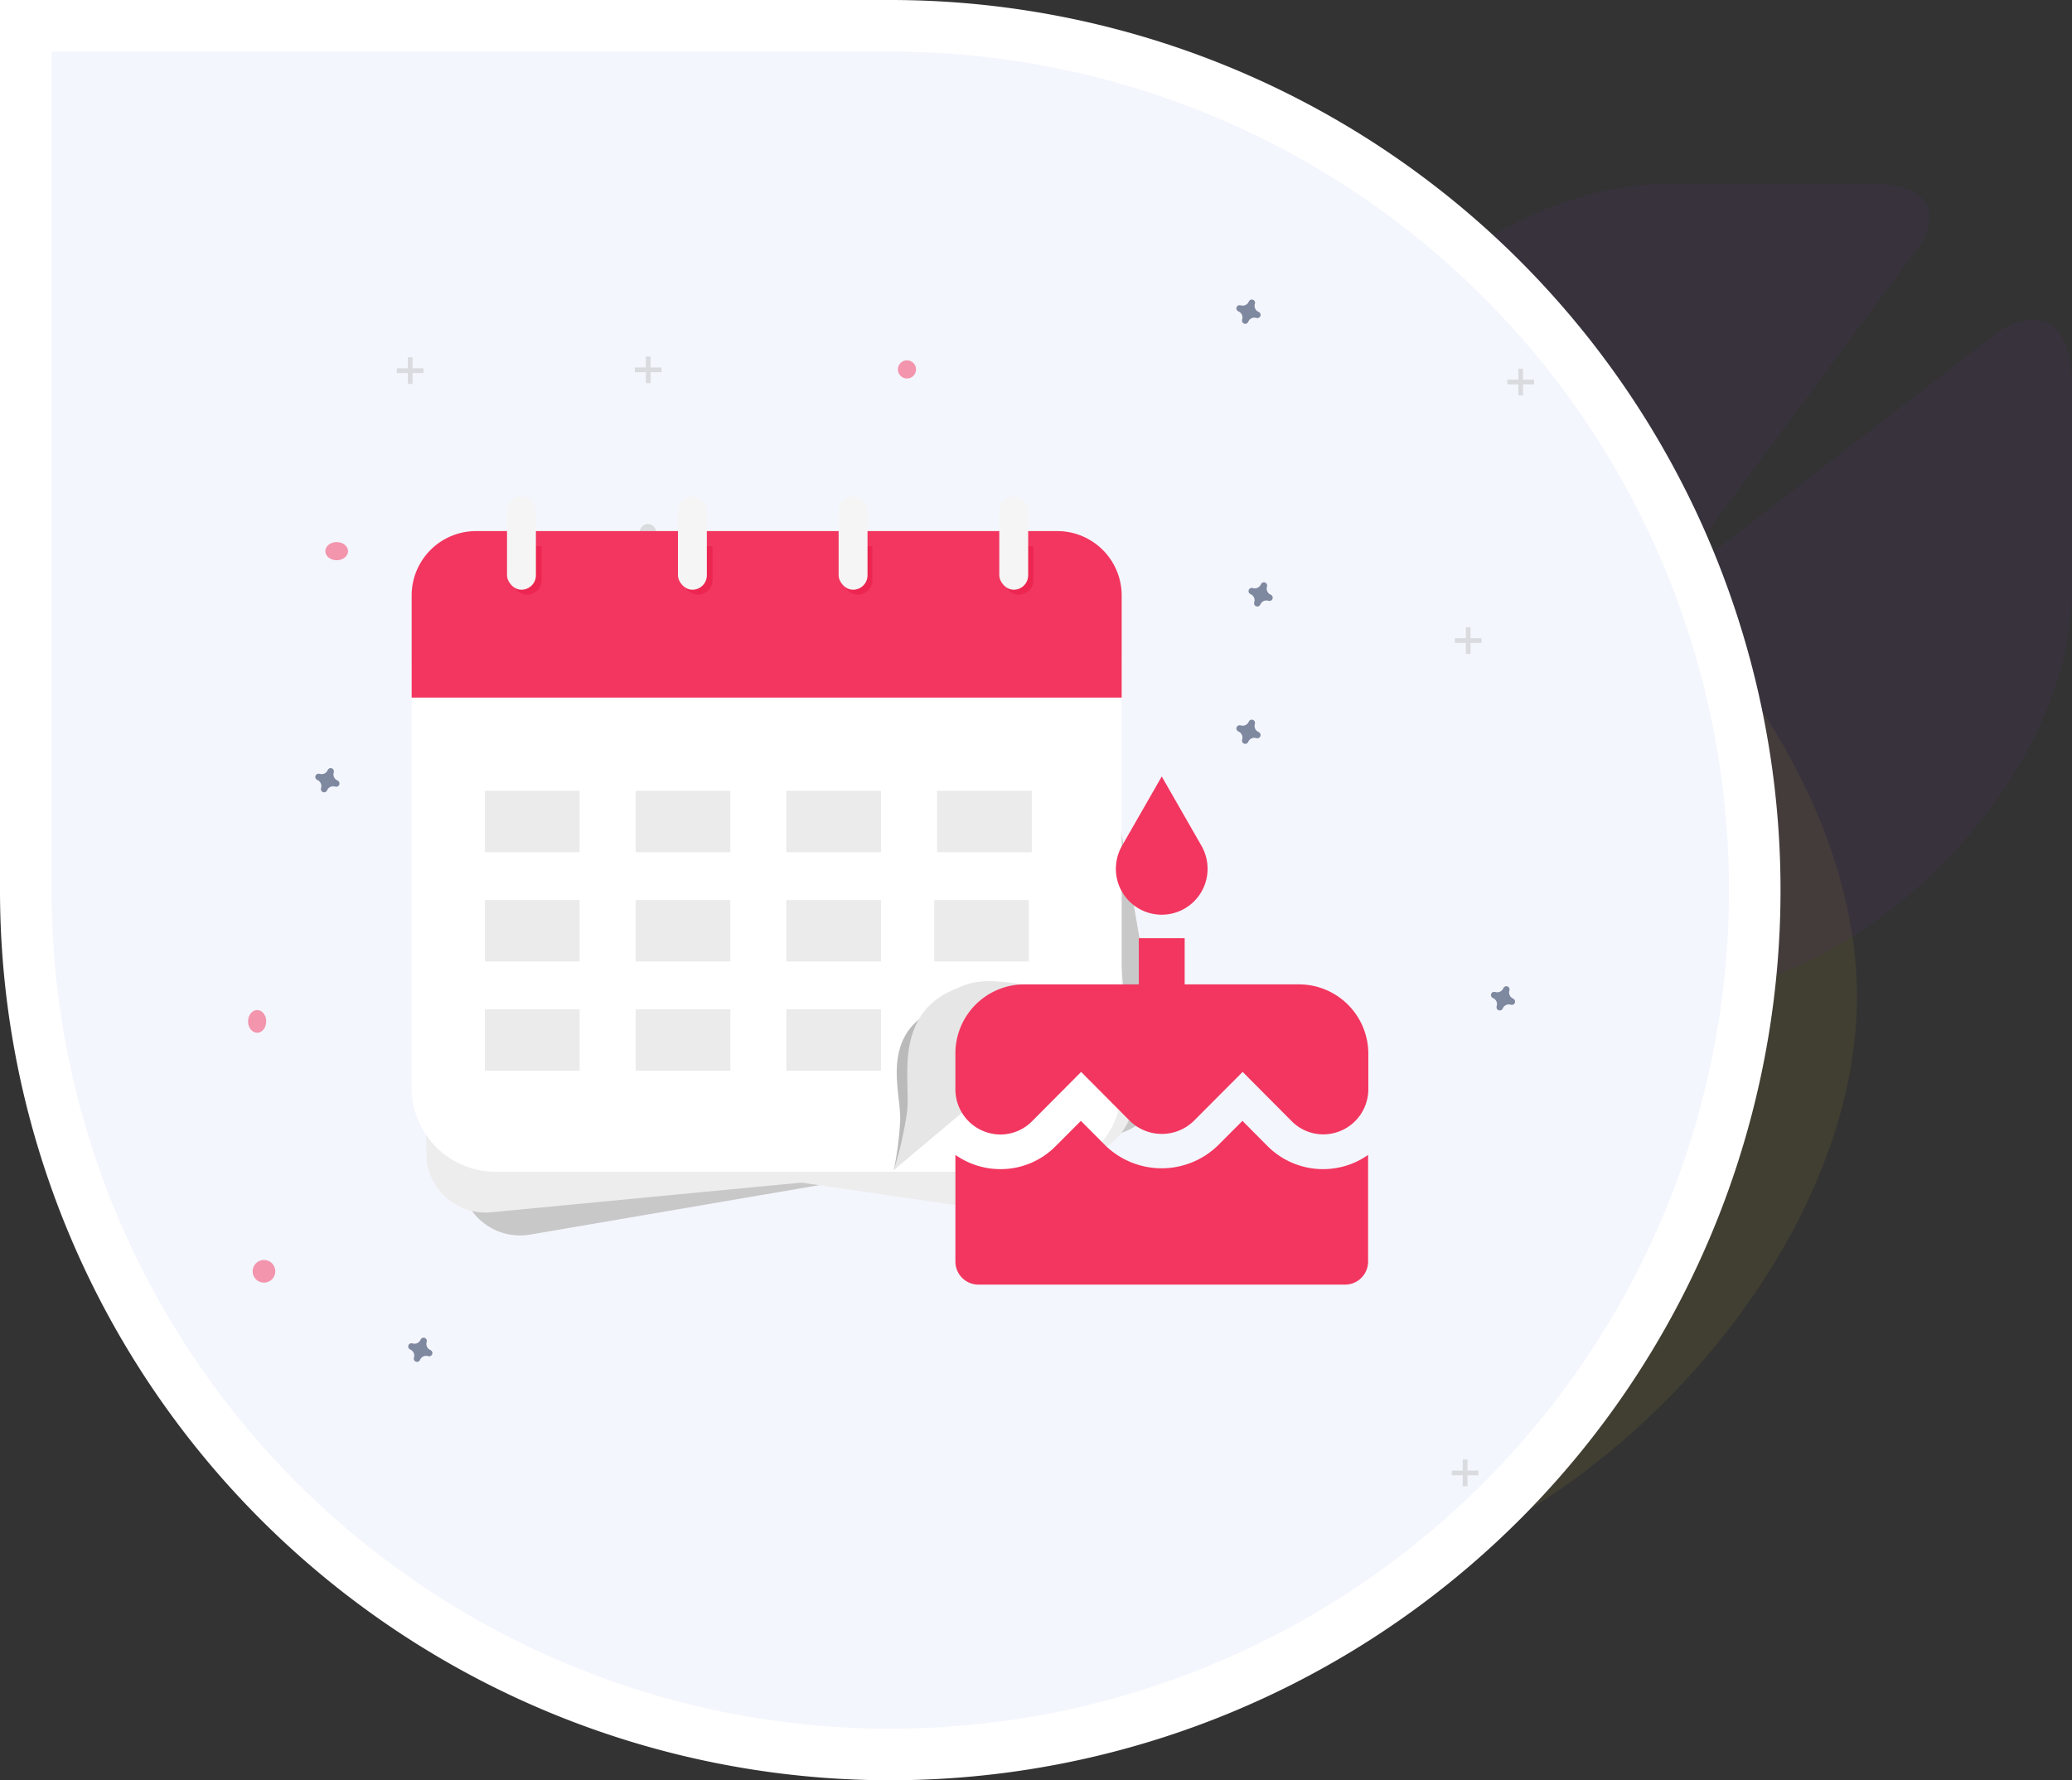 <svg xmlns="http://www.w3.org/2000/svg" width="321.575" height="276.338" viewBox="0 0 321.575 276.338">
  <rect x="0" y="0" width="321.575" height="276.338" fill="#333333" stroke="none"/>
  <g id="bitthday_small" data-name="bitthday small" transform="translate(-36 -161.5)">
    <g id="Group_12" data-name="Group 12" transform="translate(138.607 190.039)">
      <path id="Mask_Copy_2" data-name="Mask Copy 2" d="M185.6,92.8C185.6,48.723,136.878,0,92.8,0h0C48.723,0,0,48.723,0,92.8v46.488c0,23.245,16.234,12.977,16.234,12.977L93.066,92.933l-58.759,79.2S25.841,185.6,46.153,185.6H92.8C136.878,185.6,185.6,136.878,185.6,92.8Z" transform="translate(0 33.366)" fill="#f5cb1e" opacity="0.07"/>
      <path id="Mask_Copy_2-2" data-name="Mask Copy 2" d="M0,63.083c0,29.841,33.243,63.083,63.083,63.083h0c29.841,0,63.083-33.242,63.083-63.083v-31.6c0-15.8-11.036-8.821-11.036-8.821L62.9,62.993,102.846,9.156S108.6,0,94.793,0H63.083C33.243,0,0,33.242,0,63.083Z" transform="translate(92.8 0)" fill="#821cef" opacity="0.05"/>
    </g>
    <path id="Mask" d="M0,0H134.169A134.169,134.169,0,0,1,268.338,134.169h0A134.169,134.169,0,0,1,0,134.169Z" transform="translate(40 165.5)" fill="#f4f6fd" stroke="#fff" stroke-width="8"/>
    <g id="Group_250" data-name="Group 250" transform="translate(74.5 208.001)">
      <g id="Group_233" data-name="Group 233" transform="translate(0 0)">
        <g id="Group" transform="translate(23.089 8.96)" opacity="0.5">
          <rect id="Rectangle" width="0.731" height="4.141" transform="translate(1.705)" fill="silver"/>
          <rect id="Rectangle-2" width="4.141" height="0.731" transform="translate(0 1.705)" fill="silver"/>
        </g>
        <g id="Group-2" transform="translate(186.815 180.059)" opacity="0.5">
          <rect id="Rectangle-3" width="0.731" height="4.141" transform="translate(1.705)" fill="silver"/>
          <rect id="Rectangle-4" width="4.141" height="0.731" transform="translate(0 1.705)" fill="silver"/>
        </g>
        <g id="Group-3" transform="translate(187.292 50.856)" opacity="0.5">
          <rect id="Rectangle-5" width="0.731" height="4.141" transform="translate(1.705)" fill="silver"/>
          <rect id="Rectangle-6" width="4.141" height="0.731" transform="translate(0 1.705)" fill="silver"/>
        </g>
        <g id="Group-4" transform="translate(195.443 10.728)" opacity="0.5">
          <rect id="Rectangle-7" width="0.731" height="4.141" transform="translate(1.705)" fill="silver"/>
          <rect id="Rectangle-8" width="4.141" height="0.731" transform="translate(0 1.705)" fill="silver"/>
        </g>
        <g id="Group-5" transform="translate(60.031 8.832)" opacity="0.5">
          <rect id="Rectangle-9" width="0.731" height="4.141" transform="translate(1.707)" fill="silver"/>
          <rect id="Rectangle-10" width="4.141" height="0.731" transform="translate(0 1.705)" fill="silver"/>
        </g>
        <path id="Path" d="M20.435,117.921a1.018,1.018,0,0,1-.564-1.23.483.483,0,0,0,.019-.112h0a.5.5,0,0,0-.914-.339h0a.506.506,0,0,0-.057.1,1.018,1.018,0,0,1-1.23.564.482.482,0,0,0-.112-.019h0a.5.5,0,0,0-.339.915h0a.506.506,0,0,0,.1.057,1.018,1.018,0,0,1,.564,1.23.489.489,0,0,0-.023.112h0a.5.5,0,0,0,.915.339h0a.507.507,0,0,0,.057-.1,1.018,1.018,0,0,1,1.23-.564.489.489,0,0,0,.112.023h0a.5.5,0,0,0,.339-.915h0A.491.491,0,0,0,20.435,117.921Z" transform="translate(-6.573 -43.281)" fill="#081b43" opacity="0.5" style="isolation: isolate"/>
        <path id="Path-2" d="M43.435,258.921a1.018,1.018,0,0,1-.564-1.23.483.483,0,0,0,.019-.112h0a.5.5,0,0,0-.914-.339h0a.506.506,0,0,0-.057.1,1.018,1.018,0,0,1-1.23.564.484.484,0,0,0-.112-.019h0a.5.5,0,0,0-.339.915h0a.5.5,0,0,0,.1.057,1.018,1.018,0,0,1,.564,1.23.488.488,0,0,0-.023.112h0a.5.5,0,0,0,.915.339h0a.507.507,0,0,0,.057-.1,1.018,1.018,0,0,1,1.23-.564.489.489,0,0,0,.112.023h0a.5.5,0,0,0,.339-.915h0A.493.493,0,0,0,43.435,258.921Z" transform="translate(-15.152 -95.874)" fill="#081b43" opacity="0.5" style="isolation: isolate"/>
        <path id="Path-3" d="M251.435,71.921a1.018,1.018,0,0,1-.564-1.23.484.484,0,0,0,.019-.112h0a.5.5,0,0,0-.914-.339h0a.506.506,0,0,0-.057.1,1.018,1.018,0,0,1-1.23.564.483.483,0,0,0-.112-.019h0a.5.5,0,0,0-.339.915h0a.508.508,0,0,0,.1.057,1.018,1.018,0,0,1,.564,1.23.489.489,0,0,0-.023.112h0a.5.5,0,0,0,.915.339h0a.508.508,0,0,0,.057-.1,1.018,1.018,0,0,1,1.23-.564.489.489,0,0,0,.112.023h0a.5.5,0,0,0,.339-.915h0A.491.491,0,0,0,251.435,71.921Z" transform="translate(-92.736 -26.123)" fill="#081b43" opacity="0.5" style="isolation: isolate"/>
        <path id="Path-4" d="M248.435,105.921a1.018,1.018,0,0,1-.564-1.23.481.481,0,0,0,.019-.112h0a.5.5,0,0,0-.914-.339h0a.506.506,0,0,0-.057.1,1.018,1.018,0,0,1-1.23.564.483.483,0,0,0-.112-.019h0a.5.5,0,0,0-.339.915h0a.506.506,0,0,0,.1.057,1.018,1.018,0,0,1,.564,1.23.488.488,0,0,0-.023.112h0a.5.5,0,0,0,.915.339h0a.509.509,0,0,0,.057-.1,1.018,1.018,0,0,1,1.23-.564.487.487,0,0,0,.112.023h0a.5.5,0,0,0,.339-.915h0A.491.491,0,0,0,248.435,105.921Z" transform="translate(-91.617 -38.805)" fill="#081b43" opacity="0.5" style="isolation: isolate"/>
        <path id="Path-5" d="M248.436,1.916a1.016,1.016,0,0,1-.567-1.229.489.489,0,0,0,.023-.112h0a.5.5,0,0,0-.917-.339h0a.479.479,0,0,0-.058.1,1.021,1.021,0,0,1-1.23.568.494.494,0,0,0-.113-.023h0a.5.5,0,0,0-.34.915h0a.512.512,0,0,0,.1.057,1.016,1.016,0,0,1,.567,1.229.489.489,0,0,0-.023.112h0a.5.5,0,0,0,.917.339h0a.48.48,0,0,0,.058-.1,1.021,1.021,0,0,1,1.223-.581.488.488,0,0,0,.112.023h0a.5.5,0,0,0,.34-.915h0A.5.5,0,0,0,248.436,1.916Z" transform="translate(-91.612 -0.008)" fill="#081b43" opacity="0.5" style="isolation: isolate"/>
        <path id="Path-6" d="M311.433,171.912a1.013,1.013,0,0,1-.564-1.225.486.486,0,0,0,.021-.112h0a.5.5,0,0,0-.916-.338h0a.48.48,0,0,0-.058.1,1.02,1.02,0,0,1-1.23.564.489.489,0,0,0-.112-.023h0a.5.5,0,0,0-.339.912h0a.508.508,0,0,0,.1.057,1.013,1.013,0,0,1,.564,1.238.483.483,0,0,0-.023.112h0a.5.5,0,0,0,.916.338h0a.483.483,0,0,0,.058-.1,1.02,1.02,0,0,1,1.23-.564.489.489,0,0,0,.112.023h0a.5.5,0,0,0,.339-.912h0a.507.507,0,0,0-.1-.07Z" transform="translate(-115.112 -63.42)" fill="#081b43" opacity="0.5" style="isolation: isolate"/>
        <ellipse id="Oval" cx="1.763" cy="1.41" rx="1.763" ry="1.41" transform="translate(11.989 37.642)" fill="#f2355f" opacity="0.5" style="isolation: isolate"/>
        <ellipse id="Oval-2" cx="1.763" cy="1.763" rx="1.763" ry="1.763" transform="translate(0.705 149.071)" fill="#f2355f" opacity="0.5" style="isolation: isolate"/>
        <ellipse id="Oval-3" cx="1.41" cy="1.41" rx="1.41" ry="1.41" transform="translate(100.85 9.432)" fill="#f2355f" opacity="0.5" style="isolation: isolate"/>
        <ellipse id="Oval-4" cx="1.41" cy="1.41" rx="1.41" ry="1.41" transform="translate(116.365 39.053)" fill="#f2355f" opacity="0.5" style="isolation: isolate"/>
        <ellipse id="Oval-5" cx="1.41" cy="1.763" rx="1.41" ry="1.763" transform="translate(0 110.282)" fill="#f2355f" opacity="0.5" style="isolation: isolate"/>
        <ellipse id="Oval-6" cx="1.41" cy="1.763" rx="1.41" ry="1.763" transform="translate(60.651 34.821)" fill="silver" opacity="0.5" style="isolation: isolate"/>
        <ellipse id="Oval-7" cx="1.763" cy="1.763" rx="1.763" ry="1.763" transform="translate(167.143 137.787)" fill="#f2355f" opacity="0.5" style="isolation: isolate"/>
      </g>
      <g id="Group_242" data-name="Group 242" transform="translate(25.389 30.564)">
        <g id="Group_238" data-name="Group 238" transform="translate(0 0)">
          <path id="Path_417" data-name="Path 417" d="M2932.991,2543.6l-90.5,15.472a9.217,9.217,0,0,1-10.608-7.511s-8.863-91.636-.783-93.018c0,0,95.059-9.447,96.44-1.367L2940.5,2533A9.218,9.218,0,0,1,2932.991,2543.6Z" transform="translate(-2824.133 -2444.493)" fill="#c8c8c8"/>
          <path id="Path_418" data-name="Path 418" d="M2927.236,2546.966l-91.395,8.751a9.218,9.218,0,0,1-10.025-8.273s-2.076-92.04,6.085-92.822c0,0,95.5-2.406,96.277,5.754l7.331,76.565A9.219,9.219,0,0,1,2927.236,2546.966Z" transform="translate(-2823.508 -2444.604)" fill="#ededed"/>
          <path id="Path_419" data-name="Path 419" d="M2834.119,2543.721l82.657,12.033a9.219,9.219,0,0,0,10.026-8.273s2.075-92.041-6.085-92.822c0,0-81.749-2.088-82.531,6.071l-8.586,69.887C2829.118,2535.65,2829.087,2543.24,2834.119,2543.721Z" transform="translate(-2824.632 -2444.642)" fill="#ededed"/>
          <path id="Rectangle_50" data-name="Rectangle 50" d="M21.133,0H89.062a21.133,21.133,0,0,1,21.133,21.133V86.418A13.032,13.032,0,0,1,97.162,99.451H13.032A13.032,13.032,0,0,1,0,86.418V21.133A21.133,21.133,0,0,1,21.133,0Z" transform="translate(0 5.372)" fill="#fff"/>
          <path id="Rectangle_51" data-name="Rectangle 51" d="M10,0h90.195a10,10,0,0,1,10,10V25.848a0,0,0,0,1,0,0H0a0,0,0,0,1,0,0V10A10,10,0,0,1,10,0Z" transform="translate(0 5.372)" fill="#f2365f"/>
          <path id="Path_420" data-name="Path 420" d="M2847.131,2455.693h0a2.248,2.248,0,0,1-2.242-2.241v-5.279h4.483v5.279A2.248,2.248,0,0,1,2847.131,2455.693Z" transform="translate(-2829.199 -2440.463)" fill="#ec2651"/>
          <path id="Path_421" data-name="Path 421" d="M2884.744,2455.693h0a2.248,2.248,0,0,1-2.241-2.241v-5.279h4.482v5.279A2.247,2.247,0,0,1,2884.744,2455.693Z" transform="translate(-2840.286 -2440.463)" fill="#ec2651"/>
          <path id="Path_422" data-name="Path 422" d="M2919.924,2455.693h0a2.249,2.249,0,0,1-2.242-2.241v-5.279h4.483v5.279A2.248,2.248,0,0,1,2919.924,2455.693Z" transform="translate(-2850.655 -2440.463)" fill="#ec2651"/>
          <path id="Path_423" data-name="Path 423" d="M2955.35,2455.632h0a2.248,2.248,0,0,1-2.241-2.241v-5.28c0-.354,4.483.049,4.483.049v5.231A2.248,2.248,0,0,1,2955.35,2455.632Z" transform="translate(-2861.097 -2440.401)" fill="#ec2651"/>
          <rect id="Rectangle_52" data-name="Rectangle 52" width="4.483" height="14.476" rx="2.242" transform="translate(41.332)" fill="#f5f5f5"/>
          <rect id="Rectangle_53" data-name="Rectangle 53" width="4.483" height="14.476" rx="2.242" transform="translate(66.267)" fill="#f5f5f5"/>
          <rect id="Rectangle_54" data-name="Rectangle 54" width="4.483" height="14.476" rx="2.242" transform="translate(91.202)" fill="#f5f5f5"/>
          <path id="Path_424" data-name="Path 424" d="M2954.816,2549.929l-26.065,27.407a51.631,51.631,0,0,0,.994-7.858c0-1.926-.389-3.606-.521-6.372-.372-7.76,4.121-9.735,6.243-10.884,3.253-1.762,8.588-.458,11.806-.667C2948.63,2551.467,2953.8,2551.241,2954.816,2549.929Z" transform="translate(-2853.917 -2472.794)" fill="#bababa"/>
          <path id="Path_425" data-name="Path 425" d="M2963.451,2547.412l-34.7,29.133a58.536,58.536,0,0,0,2.065-9.091c.216-2.255-.08-4.268.061-7.524.394-9.13,6.075-10.933,8.782-12.037,4.15-1.692,10.5.442,14.436.564C2955.757,2548.509,2962.075,2548.833,2963.451,2547.412Z" transform="translate(-2853.917 -2472.003)" fill="#e7e6e6"/>
          <rect id="Rectangle_55" data-name="Rectangle 55" width="14.699" height="9.53" transform="translate(11.372 45.684)" fill="#ebebeb"/>
          <rect id="Rectangle_56" data-name="Rectangle 56" width="14.699" height="9.53" transform="translate(11.372 62.645)" fill="#ebebeb"/>
          <rect id="Rectangle_57" data-name="Rectangle 57" width="14.699" height="9.53" transform="translate(34.764 62.645)" fill="#ebebeb"/>
          <rect id="Rectangle_58" data-name="Rectangle 58" width="14.699" height="9.53" transform="translate(58.155 62.645)" fill="#ebebeb"/>
          <rect id="Rectangle_59" data-name="Rectangle 59" width="14.699" height="9.53" transform="translate(81.095 62.645)" fill="#ebebeb"/>
          <rect id="Rectangle_60" data-name="Rectangle 60" width="14.699" height="9.53" transform="translate(11.372 79.607)" fill="#ebebeb"/>
          <rect id="Rectangle_61" data-name="Rectangle 61" width="14.699" height="9.53" transform="translate(34.764 79.607)" fill="#ebebeb"/>
          <rect id="Rectangle_62" data-name="Rectangle 62" width="14.699" height="9.53" transform="translate(58.155 79.607)" fill="#ebebeb"/>
          <rect id="Rectangle_63" data-name="Rectangle 63" width="14.699" height="9.53" transform="translate(34.764 45.684)" fill="#ebebeb"/>
          <rect id="Rectangle_64" data-name="Rectangle 64" width="14.699" height="9.53" transform="translate(58.155 45.684)" fill="#ebebeb"/>
          <rect id="Rectangle_65" data-name="Rectangle 65" width="14.699" height="9.53" transform="translate(81.546 45.684)" fill="#ebebeb"/>
          <rect id="Rectangle_66" data-name="Rectangle 66" width="4.483" height="14.476" rx="2.242" transform="translate(14.801)" fill="#f5f5f5"/>
        </g>
        <path id="Combined_Shape" data-name="Combined Shape" d="M3.558,78.875A3.58,3.58,0,0,1,0,75.29V58.743A12.223,12.223,0,0,0,6.975,60.95a12.007,12.007,0,0,0,8.662-3.642l3.843-3.851,3.828,3.851a12.534,12.534,0,0,0,17.4,0l3.843-3.851,3.825,3.851A12.179,12.179,0,0,0,64.05,58.746V75.29a3.58,3.58,0,0,1-3.558,3.585ZM0,48.545V43.022A10.723,10.723,0,0,1,10.674,32.268H28.467V25.1h7.116v7.17H53.376a10.777,10.777,0,0,1,10.71,10.755v5.505a7.011,7.011,0,0,1-6.975,7.024,6.9,6.9,0,0,1-4.928-2.059l-7.6-7.638-7.613,7.638a7.1,7.1,0,0,1-9.855,0l-7.6-7.638L11.9,53.511a6.9,6.9,0,0,1-4.928,2.062A7.014,7.014,0,0,1,0,48.545ZM24.909,14.34a7.214,7.214,0,0,1,1.013-3.691L32.025,0l6.1,10.648a7.214,7.214,0,0,1,1.013,3.691,7.116,7.116,0,1,1-14.232,0Z" transform="translate(84.389 43.462)" fill="#f2365f"/>
      </g>
    </g>
  </g>
</svg>

